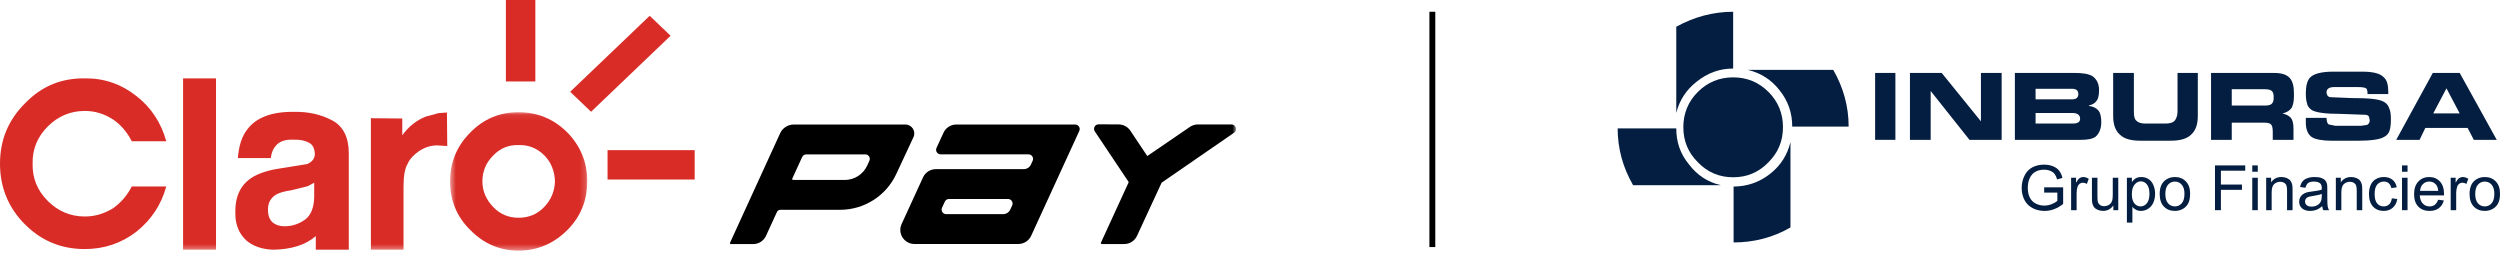 <svg width="425" height="43" viewBox="0 0 425 43" fill="none" xmlns="http://www.w3.org/2000/svg">
<path fill-rule="evenodd" clip-rule="evenodd" d="M91.008 13.852H86V0H91.008V13.852ZM96.93 15.603L110.446 2.684L114 6.077L100.482 19L96.93 15.603Z" fill="#D92C27"/>
<mask id="mask0_102_950" style="mask-type:alpha" maskUnits="userSpaceOnUse" x="76" y="19" width="24" height="24">
<path fill-rule="evenodd" clip-rule="evenodd" d="M76.517 19.073H99.834V42.607H76.517V19.073Z" fill="white"/>
</mask>
<g mask="url(#mask0_102_950)">
<path fill-rule="evenodd" clip-rule="evenodd" d="M79.965 22.514C82.223 20.204 84.972 19.071 88.151 19.071L88.152 19.073C91.331 19.073 94.128 20.204 96.439 22.514C98.705 24.825 99.834 27.616 99.834 30.842C99.834 34.064 98.705 36.856 96.441 39.114C94.128 41.426 91.327 42.606 88.151 42.606C84.972 42.606 82.223 41.426 79.965 39.114C77.646 36.856 76.515 34.064 76.515 30.842C76.515 27.616 77.646 24.825 79.965 22.514ZM88.151 37.016C89.872 37.016 91.329 36.432 92.51 35.193C93.696 33.954 94.287 32.503 94.342 30.842C94.287 29.071 93.696 27.616 92.56 26.435C91.327 25.2 89.872 24.608 88.151 24.661C86.479 24.608 85.025 25.2 83.845 26.435C82.655 27.616 82.009 29.071 82.009 30.842C82.009 32.503 82.655 33.954 83.845 35.193C85.025 36.432 86.479 37.016 88.151 37.016Z" fill="#D92C27"/>
</g>
<path fill-rule="evenodd" clip-rule="evenodd" d="M14.427 18.86C16.152 18.86 17.712 19.342 19.22 20.309C20.568 21.224 21.644 22.513 22.4 24.017H28.267C27.405 20.903 25.738 18.32 23.203 16.338C20.622 14.291 17.661 13.272 14.427 13.324C10.392 13.272 7.047 14.667 4.249 17.57C1.397 20.416 0 23.802 0 27.828C0 31.805 1.397 35.302 4.249 38.147C7.047 40.94 10.392 42.34 14.427 42.34C17.661 42.34 20.622 41.37 23.203 39.379C25.738 37.339 27.405 34.816 28.267 31.697H22.4C21.644 33.204 20.568 34.436 19.22 35.407C17.712 36.32 16.152 36.804 14.427 36.804C11.951 36.804 9.851 35.89 8.127 34.169C6.354 32.397 5.49 30.304 5.544 27.828C5.49 25.36 6.354 23.261 8.127 21.493C9.851 19.772 11.951 18.859 14.427 18.859V18.86ZM53.414 33.315C53.414 35.245 52.875 36.587 51.853 37.34C50.778 38.092 49.647 38.467 48.353 38.467C47.545 38.467 46.898 38.252 46.361 37.826C45.826 37.34 45.553 36.646 45.553 35.625C45.553 34.497 45.986 33.686 46.9 33.096C47.442 32.774 48.353 32.506 49.538 32.344L52.34 31.644L53.414 31.059V33.315ZM49.971 19.018C52.394 18.963 54.545 19.451 56.484 20.469V20.471C58.312 21.438 59.292 23.318 59.292 26.004V42.449H53.683V40.136C51.96 41.64 49.536 42.394 46.474 42.449C44.581 42.394 43.024 41.859 41.891 40.89C40.601 39.706 39.956 38.092 40.011 36.111C39.956 33.26 40.978 31.272 43.074 30.035C44.315 29.333 45.929 28.855 47.922 28.579L52.231 27.888C53.089 27.511 53.523 26.916 53.523 26.166C53.469 25.252 53.196 24.607 52.554 24.283C51.91 23.907 50.995 23.691 49.811 23.747C48.405 23.69 47.442 24.072 46.848 24.826C46.474 25.252 46.145 25.901 46.04 26.866H40.439C40.6 24.824 41.087 23.208 42.055 21.973C43.56 19.985 46.2 18.963 49.971 19.018Z" fill="#D92C27"/>
<mask id="mask1_102_950" style="mask-type:alpha" maskUnits="userSpaceOnUse" x="0" y="0" width="211" height="43">
<path fill-rule="evenodd" clip-rule="evenodd" d="M0 42.607H210.13V0.097H0V42.607Z" fill="white"/>
</mask>
<g mask="url(#mask1_102_950)">
<path fill-rule="evenodd" clip-rule="evenodd" d="M31.123 42.447H36.724V13.325H31.123V42.447ZM74.528 19.233L72.37 19.827C70.866 20.419 69.519 21.439 68.385 22.994V20.145L63.053 20.096V42.449H68.599V31.756C68.599 29.927 68.818 28.64 69.305 27.829C69.676 26.974 70.379 26.276 71.244 25.684C72.211 25.039 73.233 24.715 74.314 24.715L76.034 24.825L75.98 19.125L74.528 19.233ZM118.096 25.522V26.993V27.004V30.517H103.284V25.522H118.096Z" fill="#D92C27"/>
</g>
<mask id="mask2_102_950" style="mask-type:alpha" maskUnits="userSpaceOnUse" x="0" y="0" width="211" height="43">
<path fill-rule="evenodd" clip-rule="evenodd" d="M0 42.51H210.13V0H0V42.51Z" fill="white"/>
</mask>
<g mask="url(#mask2_102_950)">
<path fill-rule="evenodd" clip-rule="evenodd" d="M203.64 21.154H209.353V21.156C210.115 21.156 210.422 22.132 209.794 22.563L197.474 31.059L193.292 40.092C192.901 40.943 192.047 41.489 191.106 41.489L187.309 41.487C187.189 41.487 187.108 41.362 187.158 41.254L191.885 30.96L186.118 22.335C185.774 21.822 186.145 21.134 186.767 21.134L190.169 21.151C190.97 21.153 191.715 21.555 192.158 22.217L195.039 26.528L202.28 21.577C202.681 21.302 203.155 21.154 203.64 21.154ZM173.115 41.478H155.458C153.709 41.478 152.545 39.675 153.272 38.089L156.915 30.151C157.308 29.3 158.161 28.754 159.102 28.754H174.043C174.565 28.754 175.039 28.451 175.255 27.976L175.552 27.331C175.786 26.82 175.412 26.239 174.847 26.239H159.912C159.347 26.239 158.971 25.656 159.207 25.143L160.397 22.561C160.788 21.712 161.64 21.166 162.581 21.166H182.775C183.337 21.166 183.714 21.746 183.479 22.258L175.299 40.081C174.908 40.932 174.054 41.478 173.115 41.478ZM160.852 36.405H170.534C171.054 36.405 171.527 36.103 171.743 35.633L172.069 34.919C172.305 34.408 171.929 33.827 171.364 33.827H161.327C161.022 33.827 160.747 34.002 160.622 34.276L160.146 35.313C159.912 35.824 160.286 36.405 160.851 36.405H160.852ZM143.614 30.592H134.838C134.716 30.592 134.637 30.467 134.687 30.357L136.369 26.693C136.495 26.417 136.77 26.243 137.074 26.243H147.09C147.654 26.243 148.031 26.824 147.795 27.335L147.418 28.156C146.737 29.64 145.251 30.592 143.614 30.592ZM153.908 21.169C155.021 21.169 155.757 22.318 155.288 23.324L152.383 29.541C150.671 33.272 146.931 35.666 142.812 35.666H132.665C132.414 35.666 132.185 35.811 132.08 36.039L130.217 40.096C129.828 40.947 128.973 41.495 128.034 41.495H124.258C124.138 41.495 124.057 41.37 124.107 41.26L132.626 22.649C133.039 21.748 133.945 21.169 134.942 21.169H153.908Z" fill="black"/>
</g>
<path fill-rule="evenodd" clip-rule="evenodd" d="M294.637 13.15C292.315 13.15 290.29 13.973 288.642 15.619C286.993 17.265 286.167 19.285 286.167 21.605C286.167 23.999 286.993 25.946 288.642 27.592C290.29 29.314 292.315 30.136 294.637 30.136C296.961 30.136 298.984 29.314 300.632 27.592C302.281 25.946 303.106 23.999 303.106 21.605C303.106 19.285 302.281 17.265 300.632 15.619C298.984 13.973 296.961 13.15 294.637 13.15Z" fill="#041E41"/>
<path fill-rule="evenodd" clip-rule="evenodd" d="M294.635 11.653V2C291.188 2 287.964 2.898 284.966 4.544V19.21C285.492 17.041 286.691 15.244 288.414 13.898C290.288 12.402 292.311 11.653 294.635 11.653Z" fill="#041E41"/>
<path fill-rule="evenodd" clip-rule="evenodd" d="M292.538 31.48C290.29 30.956 288.492 29.76 287.14 27.964C285.642 26.168 284.968 24.148 284.968 21.828H275C275 25.27 275.899 28.488 277.624 31.48H292.538Z" fill="#041E41"/>
<path fill-rule="evenodd" clip-rule="evenodd" d="M304.379 24.152C303.853 26.323 302.73 28.119 300.932 29.541C299.133 30.961 297.033 31.711 294.71 31.711V41.214C298.158 41.214 301.381 40.39 304.379 38.669V24.152Z" fill="#041E41"/>
<path fill-rule="evenodd" clip-rule="evenodd" d="M314.271 21.527C314.271 18.085 313.372 14.867 311.647 11.874H297.108C299.357 12.399 301.155 13.595 302.504 15.316C304.003 17.187 304.679 19.208 304.679 21.527H314.271Z" fill="#041E41"/>
<path fill-rule="evenodd" clip-rule="evenodd" d="M318.77 23.772H322.217V12.398H318.77V23.772Z" fill="#041E41"/>
<path fill-rule="evenodd" clip-rule="evenodd" d="M340.281 12.398H336.758V20.629L330.087 12.398H324.691V23.772H328.215V15.467L334.81 23.772H340.281V12.398Z" fill="#041E41"/>
<path fill-rule="evenodd" clip-rule="evenodd" d="M355.118 18.01V17.935C355.717 17.785 356.091 17.561 356.317 17.262C356.693 16.888 356.84 16.215 356.84 15.316C356.84 14.269 356.467 13.52 355.791 12.997C355.118 12.548 354.069 12.398 352.644 12.398H342.528V23.772H353.769C354.892 23.772 355.717 23.622 356.241 23.248C356.84 22.724 357.216 21.901 357.216 20.778C357.216 19.881 357.066 19.207 356.767 18.834C356.391 18.385 355.867 18.085 355.118 18.01ZM346.049 19.207H352.344C353.169 19.207 353.619 19.582 353.619 20.18C353.619 20.778 353.169 21.004 352.344 21.004H346.049V19.207ZM346.049 16.888V15.091H352.27C352.946 15.091 353.319 15.391 353.319 15.989C353.319 16.588 352.946 16.888 352.27 16.888H346.049Z" fill="#041E41"/>
<path fill-rule="evenodd" clip-rule="evenodd" d="M373.628 12.398H370.181V18.982C370.181 19.657 369.955 20.18 369.731 20.479C369.432 20.854 368.832 21.004 368.156 21.004H364.709C363.96 21.004 363.51 20.854 363.136 20.479C362.834 20.18 362.761 19.657 362.761 18.982V12.398H359.237V19.731C359.237 21.152 359.613 22.201 360.363 22.874C361.112 23.622 362.311 23.922 363.886 23.922H368.982C370.557 23.922 371.756 23.622 372.503 22.874C373.252 22.201 373.628 21.152 373.628 19.731V12.398Z" fill="#041E41"/>
<path fill-rule="evenodd" clip-rule="evenodd" d="M379.398 20.854H384.944C385.469 20.854 385.845 20.929 386.069 21.152C386.293 21.378 386.369 21.826 386.369 22.425V23.772H389.892V21.826C389.892 21.004 389.742 20.33 389.366 19.955C389.067 19.657 388.617 19.432 388.017 19.282C388.767 19.132 389.293 18.758 389.592 18.309C389.816 17.86 389.966 17.262 389.966 16.439V15.765C389.966 14.643 389.742 13.82 389.293 13.296C388.691 12.623 387.794 12.398 386.519 12.398H375.877V23.772H379.398V20.854ZM379.398 17.935V15.167H384.944C385.883 15.167 386.519 15.327 386.519 16.364V16.738C386.519 17.561 386.069 17.935 385.243 17.935H379.398Z" fill="#041E41"/>
<path fill-rule="evenodd" clip-rule="evenodd" d="M399.71 16.67L396.187 16.52C395.961 16.52 395.737 16.37 395.661 16.221C395.587 16.146 395.511 15.921 395.511 15.697C395.511 15.098 395.961 14.8 396.86 14.8H400.757C401.509 14.8 402.032 14.874 402.256 15.024C402.406 15.174 402.482 15.473 402.482 15.996H406.005V15.622C406.005 14.425 405.779 13.601 405.256 13.153C404.656 12.48 403.381 12.18 401.583 12.18H396.637C394.612 12.18 393.265 12.554 392.666 13.228C392.214 13.752 391.99 14.649 391.99 15.847C391.99 16.67 392.064 17.193 392.214 17.642C392.29 18.091 392.59 18.391 392.963 18.689C393.713 19.139 395.288 19.363 397.909 19.363L402.108 19.513C402.406 19.513 402.632 19.663 402.708 19.812L402.856 20.412C402.856 20.784 402.708 21.084 402.406 21.234L401.359 21.384H397.01L395.887 21.158C395.661 21.01 395.511 20.636 395.511 20.038H391.99V20.86C391.99 22.058 392.364 22.88 393.039 23.328C393.639 23.704 394.838 23.928 396.487 23.928H400.757C403.082 23.928 404.656 23.704 405.33 23.254C405.779 23.03 406.079 22.656 406.229 22.208C406.379 21.758 406.455 21.084 406.455 20.336C406.455 19.438 406.379 18.84 406.155 18.391C406.005 17.866 405.629 17.492 405.18 17.268C404.357 16.819 402.558 16.67 399.71 16.67Z" fill="#041E41"/>
<path fill-rule="evenodd" clip-rule="evenodd" d="M418.148 12.398H413.576L407.357 23.772H411.328L412.303 21.751L413.652 19.282L415.9 15.018L418.148 19.282H413.652L412.303 21.751H419.497L420.547 23.772H424.446L418.148 12.398Z" fill="#041E41"/>
<path fill-rule="evenodd" clip-rule="evenodd" d="M347.507 32.741V31.851L350.735 31.845V34.667C350.241 35.063 349.731 35.36 349.203 35.559C348.675 35.758 348.134 35.858 347.581 35.858C346.832 35.858 346.149 35.698 345.539 35.377C344.928 35.058 344.465 34.594 344.154 33.989C343.841 33.383 343.684 32.706 343.684 31.959C343.684 31.218 343.841 30.527 344.152 29.886C344.46 29.242 344.908 28.765 345.489 28.454C346.071 28.143 346.742 27.988 347.503 27.988C348.053 27.988 348.552 28.077 348.997 28.256C349.442 28.433 349.791 28.68 350.044 28.999C350.299 29.318 350.489 29.733 350.623 30.246L349.711 30.495C349.597 30.107 349.456 29.802 349.286 29.581C349.116 29.358 348.872 29.181 348.556 29.049C348.243 28.917 347.892 28.849 347.507 28.849C347.046 28.849 346.646 28.92 346.313 29.06C345.975 29.199 345.704 29.384 345.496 29.613C345.29 29.84 345.131 30.091 345.015 30.366C344.823 30.836 344.724 31.345 344.724 31.896C344.724 32.575 344.841 33.142 345.076 33.599C345.31 34.057 345.65 34.395 346.098 34.616C346.545 34.839 347.02 34.95 347.521 34.95C347.959 34.95 348.386 34.864 348.802 34.697C349.219 34.529 349.532 34.35 349.749 34.16V32.741H347.507Z" fill="#041E41"/>
<path fill-rule="evenodd" clip-rule="evenodd" d="M352.09 35.732V30.22H352.931V31.055C353.146 30.665 353.345 30.407 353.529 30.283C353.71 30.159 353.911 30.094 354.128 30.094C354.444 30.094 354.764 30.196 355.09 30.396L354.768 31.265C354.54 31.128 354.312 31.06 354.081 31.06C353.875 31.06 353.692 31.122 353.529 31.244C353.368 31.368 353.251 31.539 353.182 31.756C353.077 32.088 353.025 32.451 353.025 32.846V35.732H352.09Z" fill="#041E41"/>
<path fill-rule="evenodd" clip-rule="evenodd" d="M359.269 35.729V34.92C358.837 35.544 358.253 35.853 357.517 35.853C357.191 35.853 356.887 35.792 356.605 35.668C356.321 35.544 356.113 35.386 355.976 35.199C355.837 35.008 355.741 34.778 355.685 34.505C355.65 34.322 355.629 34.03 355.629 33.631V30.217H356.564V33.273C356.564 33.762 356.585 34.091 356.623 34.26C356.681 34.507 356.806 34.699 356.996 34.84C357.189 34.981 357.423 35.049 357.705 35.049C357.985 35.049 358.247 34.978 358.495 34.834C358.741 34.69 358.916 34.495 359.016 34.249C359.119 34.001 359.171 33.641 359.171 33.171V30.217H360.106V35.729H359.269Z" fill="#041E41"/>
<path fill-rule="evenodd" clip-rule="evenodd" d="M362.416 33.008C362.416 33.717 362.562 34.241 362.848 34.581C363.137 34.919 363.486 35.089 363.895 35.089C364.309 35.089 364.667 34.915 364.962 34.562C365.26 34.21 365.407 33.667 365.407 32.93C365.407 32.226 365.262 31.702 364.973 31.35C364.683 31.002 364.338 30.826 363.938 30.826C363.537 30.826 363.184 31.012 362.877 31.384C362.571 31.757 362.416 32.298 362.416 33.008ZM361.571 37.844V30.22H362.423V30.936C362.622 30.657 362.85 30.446 363.105 30.305C363.356 30.165 363.662 30.094 364.023 30.094C364.495 30.094 364.911 30.217 365.271 30.457C365.633 30.7 365.904 31.042 366.087 31.484C366.273 31.924 366.365 32.408 366.365 32.935C366.365 33.498 366.264 34.008 366.061 34.459C365.857 34.91 365.562 35.257 365.175 35.497C364.788 35.737 364.383 35.856 363.955 35.856C363.645 35.856 363.365 35.792 363.117 35.66C362.868 35.529 362.667 35.363 362.506 35.162V37.844H361.571Z" fill="#041E41"/>
<path fill-rule="evenodd" clip-rule="evenodd" d="M368.108 32.975C368.108 33.683 368.262 34.21 368.571 34.562C368.88 34.914 369.269 35.089 369.737 35.089C370.202 35.089 370.589 34.913 370.898 34.56C371.204 34.207 371.358 33.669 371.358 32.946C371.358 32.263 371.204 31.747 370.893 31.395C370.582 31.044 370.197 30.868 369.737 30.868C369.269 30.868 368.88 31.044 368.571 31.393C368.262 31.742 368.108 32.271 368.108 32.975ZM367.146 32.975C367.146 31.955 367.43 31.199 368.001 30.707C368.475 30.3 369.054 30.094 369.737 30.094C370.497 30.094 371.117 30.342 371.598 30.84C372.081 31.337 372.32 32.022 372.32 32.898C372.32 33.609 372.213 34.167 372 34.572C371.788 34.979 371.477 35.295 371.072 35.521C370.663 35.745 370.22 35.856 369.737 35.856C368.965 35.856 368.338 35.611 367.862 35.115C367.385 34.62 367.146 33.907 367.146 32.975Z" fill="#041E41"/>
<path fill-rule="evenodd" clip-rule="evenodd" d="M376.546 35.729V28.119H381.689V29.017H377.555V31.374H381.132V32.272H377.555V35.729H376.546Z" fill="#041E41"/>
<path fill-rule="evenodd" clip-rule="evenodd" d="M382.886 35.729H383.824V30.217H382.886V35.729ZM382.886 29.195H383.824V28.119H382.886V29.195Z" fill="#041E41"/>
<path fill-rule="evenodd" clip-rule="evenodd" d="M385.248 35.732V30.22H386.089V31.003C386.496 30.397 387.08 30.094 387.847 30.094C388.18 30.094 388.485 30.155 388.764 30.273C389.044 30.394 389.252 30.55 389.391 30.746C389.529 30.937 389.625 31.168 389.684 31.434C389.717 31.608 389.735 31.911 389.735 32.343V35.732H388.798V32.379C388.798 32 388.762 31.714 388.688 31.524C388.617 31.337 388.487 31.186 388.301 31.075C388.115 30.962 387.898 30.903 387.65 30.903C387.25 30.903 386.907 31.032 386.617 31.284C386.326 31.537 386.183 32.014 386.183 32.722V35.732H385.248Z" fill="#041E41"/>
<path fill-rule="evenodd" clip-rule="evenodd" d="M394.698 32.965C394.355 33.104 393.848 33.222 393.168 33.319C392.783 33.375 392.51 33.436 392.351 33.505C392.192 33.575 392.067 33.675 391.984 33.81C391.895 33.942 391.852 34.089 391.852 34.254C391.852 34.504 391.948 34.71 392.136 34.878C392.324 35.042 392.602 35.124 392.964 35.124C393.324 35.124 393.646 35.047 393.926 34.889C394.206 34.731 394.414 34.515 394.546 34.242C394.646 34.031 394.698 33.72 394.698 33.309V32.965ZM394.774 35.052C394.427 35.347 394.094 35.553 393.774 35.676C393.452 35.797 393.107 35.856 392.74 35.856C392.132 35.856 391.669 35.71 391.342 35.414C391.018 35.118 390.854 34.739 390.854 34.28C390.854 34.009 390.915 33.762 391.038 33.54C391.161 33.315 391.322 33.136 391.521 33.003C391.722 32.867 391.946 32.764 392.197 32.696C392.378 32.648 392.655 32.599 393.027 32.556C393.783 32.465 394.34 32.359 394.698 32.233C394.7 32.106 394.702 32.024 394.702 31.99C394.702 31.61 394.613 31.34 394.436 31.186C394.199 30.973 393.841 30.868 393.371 30.868C392.93 30.868 392.606 30.945 392.394 31.098C392.186 31.253 392.031 31.526 391.931 31.918L391.016 31.792C391.098 31.402 391.235 31.086 391.425 30.845C391.615 30.605 391.892 30.418 392.253 30.289C392.613 30.16 393.029 30.094 393.505 30.094C393.977 30.094 394.36 30.15 394.653 30.26C394.948 30.373 395.165 30.51 395.306 30.68C395.443 30.847 395.541 31.058 395.597 31.314C395.626 31.474 395.642 31.761 395.642 32.177V33.422C395.642 34.292 395.662 34.843 395.702 35.069C395.742 35.3 395.821 35.522 395.939 35.732H394.962C394.866 35.541 394.801 35.313 394.774 35.052Z" fill="#041E41"/>
<path fill-rule="evenodd" clip-rule="evenodd" d="M397.094 35.732V30.22H397.935V31.003C398.342 30.397 398.928 30.094 399.693 30.094C400.027 30.094 400.331 30.155 400.61 30.273C400.89 30.394 401.098 30.55 401.237 30.746C401.375 30.937 401.472 31.168 401.53 31.434C401.563 31.608 401.581 31.911 401.581 32.343V35.732H400.644V32.379C400.644 32 400.608 31.714 400.534 31.524C400.463 31.337 400.333 31.186 400.147 31.075C399.962 30.962 399.745 30.903 399.496 30.903C399.096 30.903 398.754 31.032 398.463 31.284C398.174 31.537 398.029 32.014 398.029 32.722V35.732H397.094Z" fill="#041E41"/>
<path fill-rule="evenodd" clip-rule="evenodd" d="M406.616 33.712L407.535 33.833C407.435 34.467 407.177 34.962 406.763 35.32C406.35 35.678 405.84 35.856 405.236 35.856C404.482 35.856 403.873 35.611 403.415 35.118C402.956 34.625 402.726 33.919 402.726 32.996C402.726 32.401 402.824 31.881 403.021 31.434C403.22 30.987 403.52 30.652 403.925 30.43C404.327 30.205 404.768 30.094 405.242 30.094C405.842 30.094 406.334 30.247 406.712 30.551C407.095 30.852 407.338 31.282 407.448 31.84L406.538 31.979C406.45 31.61 406.298 31.331 406.079 31.144C405.857 30.957 405.591 30.863 405.278 30.863C404.808 30.863 404.424 31.032 404.128 31.369C403.835 31.706 403.688 32.24 403.688 32.97C403.688 33.71 403.828 34.249 404.115 34.586C404.399 34.921 404.77 35.089 405.227 35.089C405.596 35.089 405.9 34.976 406.146 34.75C406.394 34.526 406.549 34.181 406.616 33.712Z" fill="#041E41"/>
<path fill-rule="evenodd" clip-rule="evenodd" d="M408.343 35.729H409.281V30.217H408.343V35.729ZM408.343 29.195H409.281V28.119H408.343V29.195Z" fill="#041E41"/>
<path fill-rule="evenodd" clip-rule="evenodd" d="M411.413 32.446H414.495C414.455 31.984 414.337 31.634 414.142 31.404C413.844 31.044 413.457 30.863 412.983 30.863C412.554 30.863 412.191 31.007 411.898 31.294C411.605 31.581 411.444 31.965 411.413 32.446ZM414.484 33.957L415.453 34.076C415.298 34.641 415.017 35.079 414.605 35.391C414.193 35.701 413.665 35.856 413.023 35.856C412.216 35.856 411.576 35.608 411.104 35.113C410.63 34.616 410.393 33.92 410.393 33.024C410.393 32.095 410.634 31.376 411.111 30.863C411.589 30.35 412.209 30.094 412.972 30.094C413.712 30.094 414.314 30.346 414.782 30.847C415.251 31.348 415.484 32.057 415.484 32.965C415.484 33.022 415.482 33.104 415.48 33.216H411.361C411.395 33.822 411.567 34.284 411.876 34.605C412.184 34.928 412.569 35.089 413.03 35.089C413.372 35.089 413.665 34.999 413.909 34.818C414.151 34.639 414.343 34.352 414.484 33.957Z" fill="#041E41"/>
<path fill-rule="evenodd" clip-rule="evenodd" d="M416.616 35.732V30.22H417.457V31.055C417.672 30.665 417.871 30.407 418.054 30.283C418.233 30.159 418.434 30.094 418.654 30.094C418.969 30.094 419.289 30.196 419.616 30.396L419.291 31.265C419.065 31.128 418.835 31.06 418.607 31.06C418.401 31.06 418.217 31.122 418.054 31.244C417.891 31.368 417.777 31.539 417.707 31.756C417.602 32.088 417.551 32.451 417.551 32.846V35.732H416.616Z" fill="#041E41"/>
<path fill-rule="evenodd" clip-rule="evenodd" d="M420.788 32.975C420.788 33.683 420.942 34.21 421.251 34.562C421.559 34.914 421.949 35.089 422.416 35.089C422.879 35.089 423.269 34.913 423.577 34.56C423.884 34.207 424.038 33.669 424.038 32.946C424.038 32.263 423.884 31.747 423.573 31.395C423.262 31.044 422.877 30.868 422.416 30.868C421.949 30.868 421.559 31.044 421.251 31.393C420.942 31.742 420.788 32.271 420.788 32.975ZM419.826 32.975C419.826 31.955 420.11 31.199 420.68 30.707C421.154 30.3 421.732 30.094 422.416 30.094C423.175 30.094 423.796 30.342 424.277 30.84C424.761 31.337 425 32.022 425 32.898C425 33.609 424.895 34.167 424.68 34.572C424.468 34.979 424.157 35.295 423.749 35.521C423.342 35.745 422.899 35.856 422.416 35.856C421.644 35.856 421.02 35.611 420.542 35.115C420.065 34.62 419.826 33.907 419.826 32.975Z" fill="#041E41"/>
<line x1="243.5" y1="2" x2="243.5" y2="42" stroke="black"/>
</svg>
